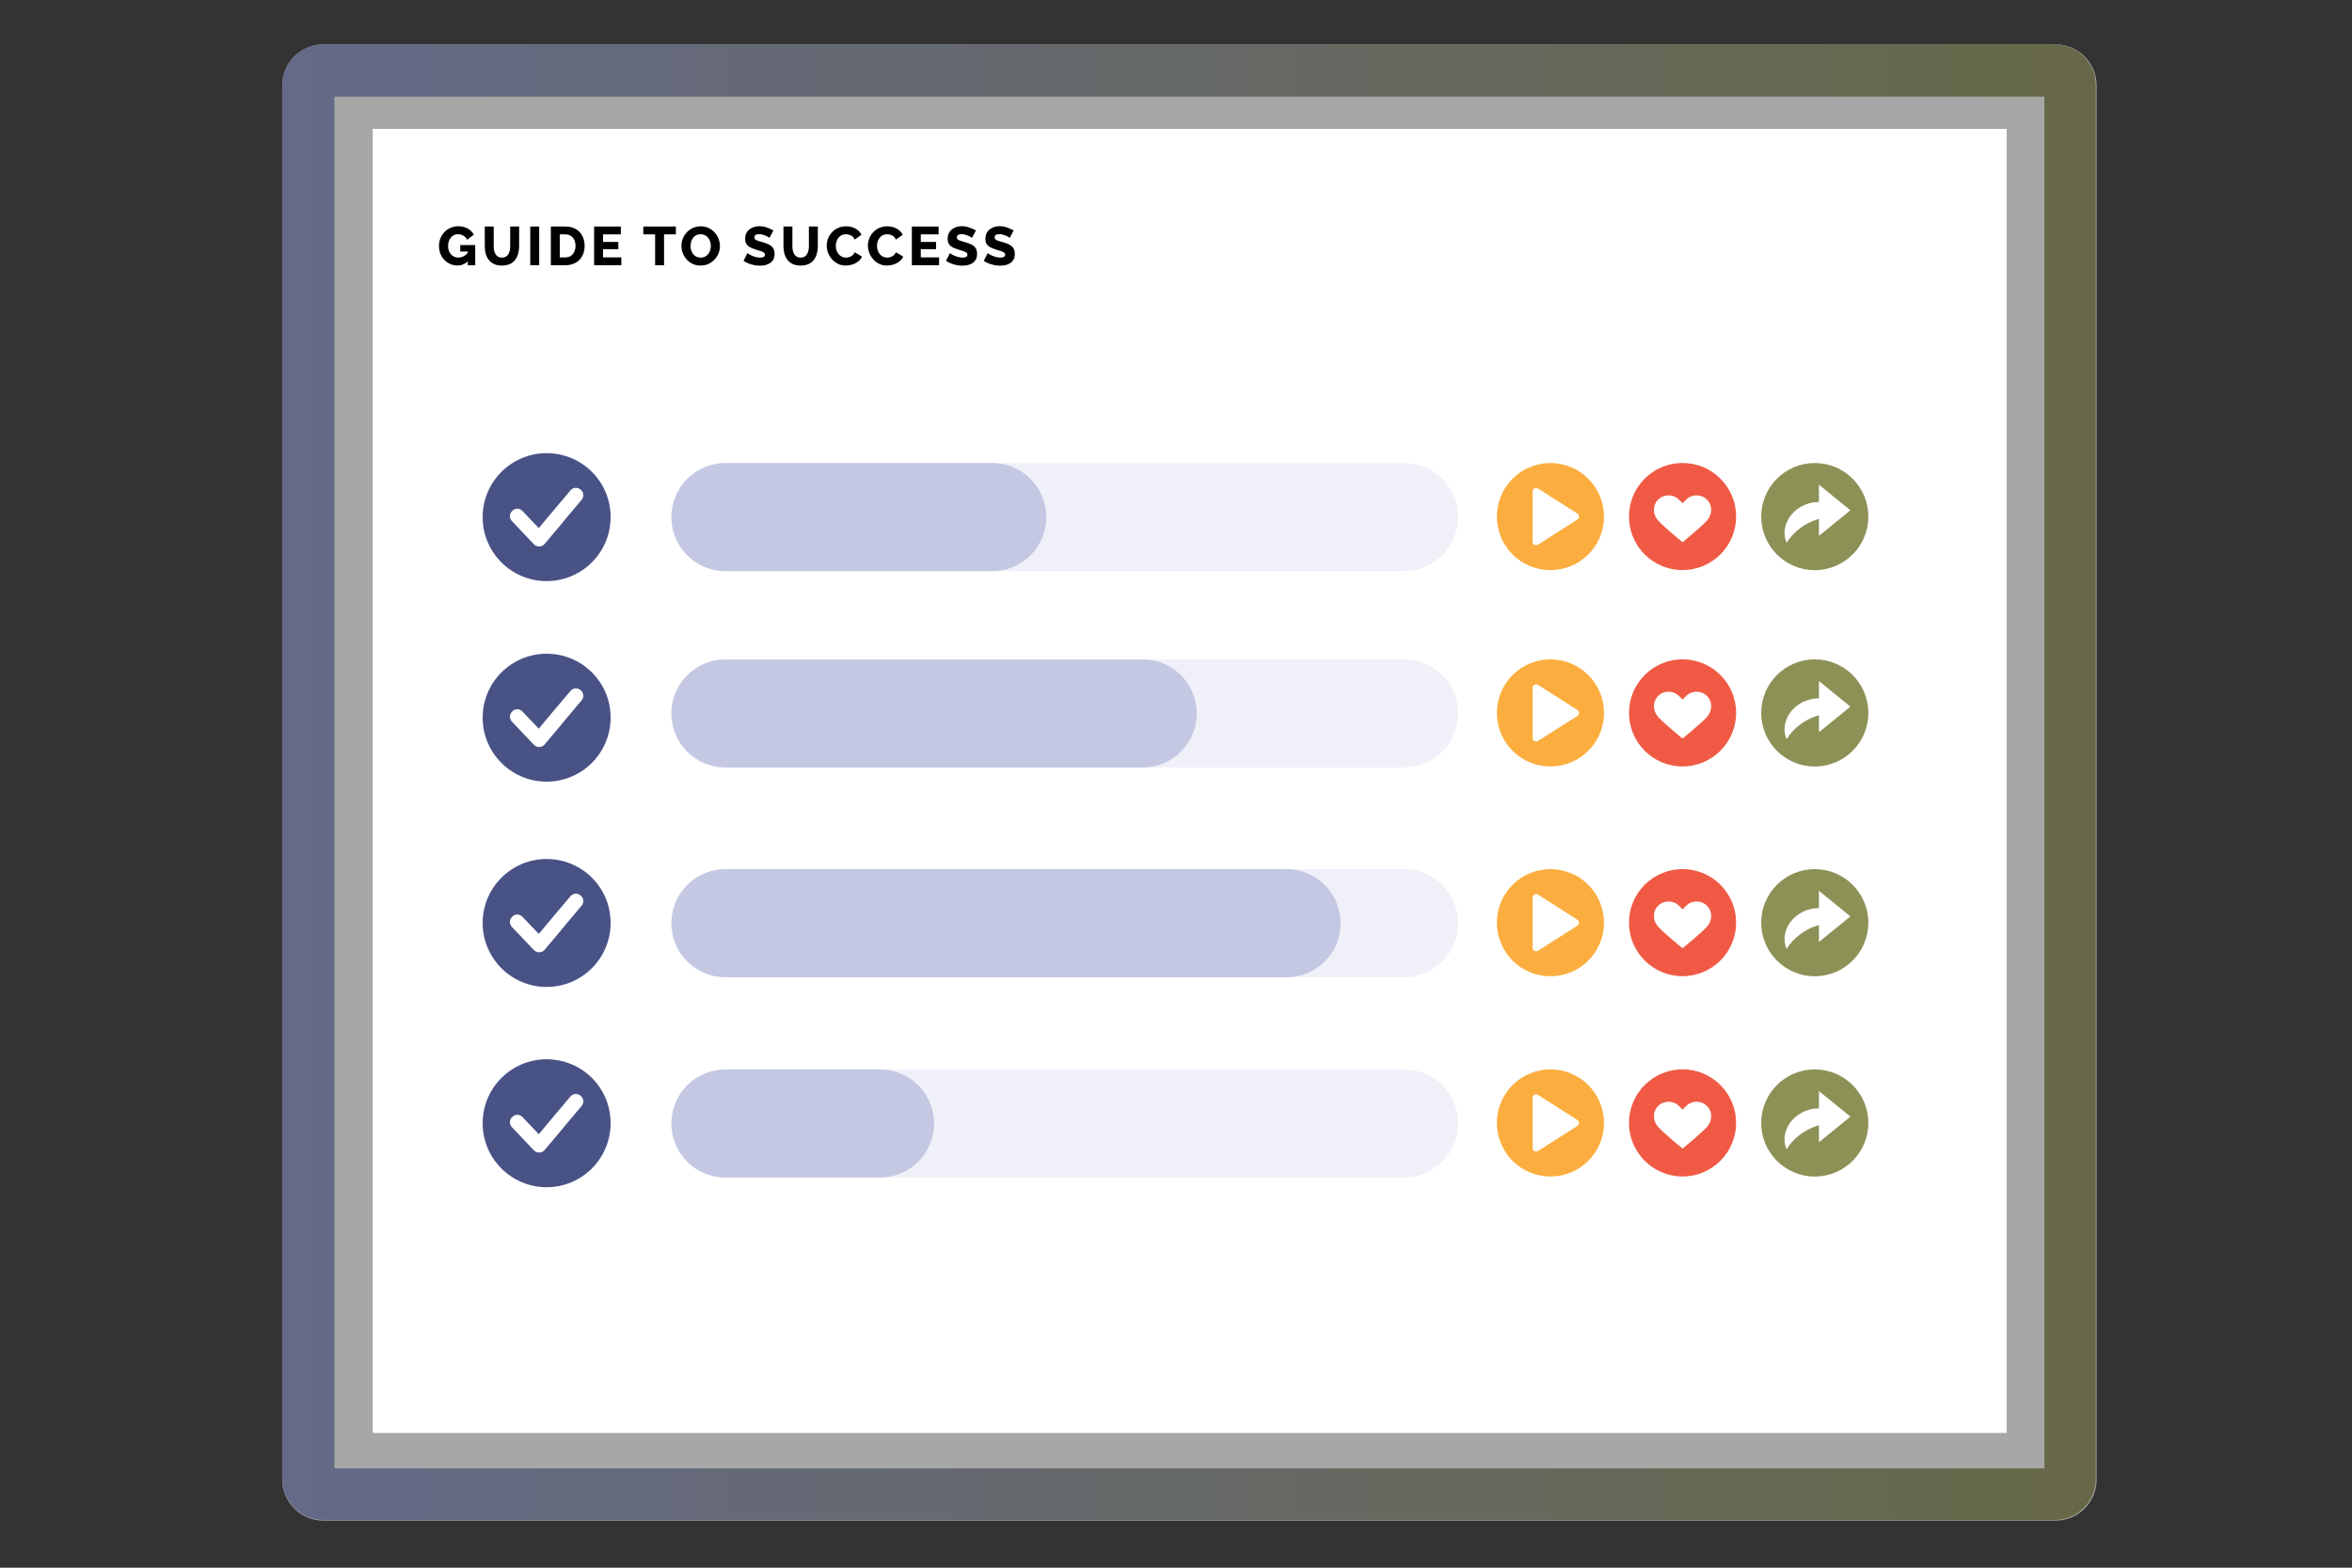 <svg xmlns="http://www.w3.org/2000/svg" xmlns:xlink="http://www.w3.org/1999/xlink" width="900" zoomAndPan="magnify" viewBox="0 0 675 450" height="600" preserveAspectRatio="xMidYMid meet" version="1.2"><rect x="0" y="0" width="675" height="450" fill="#333333" stroke="none"/><defs><clipPath id="4aa61162f8"><path d="M 106.961 37 L 575.875 37 L 575.875 411.312 L 106.961 411.312 Z M 106.961 37 "/></clipPath><filter x="0%" y="0%" width="100%" filterUnits="objectBoundingBox" id="fed0ae0194" height="100%"><feColorMatrix values="0 0 0 0 1 0 0 0 0 1 0 0 0 0 1 0 0 0 1 0" type="matrix" in="SourceGraphic"/></filter><clipPath id="a04b518cfc"><path d="M 61.98 12.734 L 583 12.734 L 583 436.5 L 61.98 436.5 Z M 61.98 12.734 "/></clipPath><clipPath id="ddc6bc9d9a"><path d="M 73.805 12.734 L 570.895 12.734 C 577.426 12.734 582.715 18.027 582.715 24.555 L 582.715 424.68 C 582.715 431.207 577.426 436.5 570.895 436.5 L 73.805 436.5 C 67.273 436.5 61.98 431.207 61.98 424.68 L 61.98 24.555 C 61.98 18.027 67.273 12.734 73.805 12.734 Z M 73.805 12.734 "/></clipPath><clipPath id="8fca5fc95e"><path d="M 61.984 12.734 L 582.48 12.734 L 582.48 436.484 L 61.984 436.484 Z M 61.984 12.734 "/></clipPath><clipPath id="4c1ea27436"><path d="M 73.801 12.734 L 570.664 12.734 C 577.191 12.734 582.48 18.023 582.48 24.551 L 582.48 424.488 C 582.48 431.016 577.191 436.305 570.664 436.305 L 73.801 436.305 C 67.273 436.305 61.984 431.016 61.984 424.488 L 61.984 24.551 C 61.984 18.023 67.273 12.734 73.801 12.734 Z M 73.801 12.734 "/></clipPath><linearGradient x1="0" gradientTransform="matrix(2.911,0,0,2.911,-0,-0)" y1="97.052" x2="238.519" gradientUnits="userSpaceOnUse" y2="97.052" id="da92802529"><stop style="stop-color:#8a93c7;stop-opacity:1;" offset="0"/><stop style="stop-color:#8a93c6;stop-opacity:1;" offset="0.008"/><stop style="stop-color:#8a93c6;stop-opacity:1;" offset="0.016"/><stop style="stop-color:#8a93c5;stop-opacity:1;" offset="0.023"/><stop style="stop-color:#8a93c4;stop-opacity:1;" offset="0.031"/><stop style="stop-color:#8a93c3;stop-opacity:1;" offset="0.039"/><stop style="stop-color:#8a93c2;stop-opacity:1;" offset="0.047"/><stop style="stop-color:#8a93c1;stop-opacity:1;" offset="0.055"/><stop style="stop-color:#8a93c0;stop-opacity:1;" offset="0.062"/><stop style="stop-color:#8a93bf;stop-opacity:1;" offset="0.07"/><stop style="stop-color:#8a93bf;stop-opacity:1;" offset="0.078"/><stop style="stop-color:#8a93be;stop-opacity:1;" offset="0.086"/><stop style="stop-color:#8a93bd;stop-opacity:1;" offset="0.094"/><stop style="stop-color:#8a93bc;stop-opacity:1;" offset="0.102"/><stop style="stop-color:#8a93bb;stop-opacity:1;" offset="0.109"/><stop style="stop-color:#8a93ba;stop-opacity:1;" offset="0.117"/><stop style="stop-color:#8a93b9;stop-opacity:1;" offset="0.125"/><stop style="stop-color:#8a93b8;stop-opacity:1;" offset="0.133"/><stop style="stop-color:#8a93b7;stop-opacity:1;" offset="0.141"/><stop style="stop-color:#8a93b7;stop-opacity:1;" offset="0.148"/><stop style="stop-color:#8a93b6;stop-opacity:1;" offset="0.156"/><stop style="stop-color:#8a93b5;stop-opacity:1;" offset="0.164"/><stop style="stop-color:#8a93b4;stop-opacity:1;" offset="0.172"/><stop style="stop-color:#8a93b3;stop-opacity:1;" offset="0.18"/><stop style="stop-color:#8b93b2;stop-opacity:1;" offset="0.188"/><stop style="stop-color:#8b93b1;stop-opacity:1;" offset="0.195"/><stop style="stop-color:#8b93b0;stop-opacity:1;" offset="0.203"/><stop style="stop-color:#8b93b0;stop-opacity:1;" offset="0.211"/><stop style="stop-color:#8b92af;stop-opacity:1;" offset="0.219"/><stop style="stop-color:#8b92ae;stop-opacity:1;" offset="0.227"/><stop style="stop-color:#8b92ad;stop-opacity:1;" offset="0.234"/><stop style="stop-color:#8b92ac;stop-opacity:1;" offset="0.242"/><stop style="stop-color:#8b92ab;stop-opacity:1;" offset="0.25"/><stop style="stop-color:#8b92aa;stop-opacity:1;" offset="0.258"/><stop style="stop-color:#8b92a9;stop-opacity:1;" offset="0.266"/><stop style="stop-color:#8b92a8;stop-opacity:1;" offset="0.273"/><stop style="stop-color:#8b92a8;stop-opacity:1;" offset="0.281"/><stop style="stop-color:#8b92a7;stop-opacity:1;" offset="0.289"/><stop style="stop-color:#8b92a6;stop-opacity:1;" offset="0.297"/><stop style="stop-color:#8b92a5;stop-opacity:1;" offset="0.305"/><stop style="stop-color:#8b92a4;stop-opacity:1;" offset="0.312"/><stop style="stop-color:#8b92a3;stop-opacity:1;" offset="0.32"/><stop style="stop-color:#8b92a2;stop-opacity:1;" offset="0.328"/><stop style="stop-color:#8b92a1;stop-opacity:1;" offset="0.336"/><stop style="stop-color:#8b92a1;stop-opacity:1;" offset="0.344"/><stop style="stop-color:#8b92a0;stop-opacity:1;" offset="0.352"/><stop style="stop-color:#8b929f;stop-opacity:1;" offset="0.359"/><stop style="stop-color:#8b929e;stop-opacity:1;" offset="0.367"/><stop style="stop-color:#8b929d;stop-opacity:1;" offset="0.375"/><stop style="stop-color:#8b929c;stop-opacity:1;" offset="0.383"/><stop style="stop-color:#8b929b;stop-opacity:1;" offset="0.391"/><stop style="stop-color:#8b929a;stop-opacity:1;" offset="0.398"/><stop style="stop-color:#8b9299;stop-opacity:1;" offset="0.406"/><stop style="stop-color:#8b9299;stop-opacity:1;" offset="0.414"/><stop style="stop-color:#8b9298;stop-opacity:1;" offset="0.422"/><stop style="stop-color:#8b9297;stop-opacity:1;" offset="0.43"/><stop style="stop-color:#8b9296;stop-opacity:1;" offset="0.438"/><stop style="stop-color:#8b9295;stop-opacity:1;" offset="0.445"/><stop style="stop-color:#8b9294;stop-opacity:1;" offset="0.453"/><stop style="stop-color:#8b9293;stop-opacity:1;" offset="0.461"/><stop style="stop-color:#8b9292;stop-opacity:1;" offset="0.469"/><stop style="stop-color:#8b9292;stop-opacity:1;" offset="0.477"/><stop style="stop-color:#8b9291;stop-opacity:1;" offset="0.484"/><stop style="stop-color:#8b9290;stop-opacity:1;" offset="0.492"/><stop style="stop-color:#8b928f;stop-opacity:1;" offset="0.5"/><stop style="stop-color:#8b928e;stop-opacity:1;" offset="0.508"/><stop style="stop-color:#8c928d;stop-opacity:1;" offset="0.516"/><stop style="stop-color:#8c928c;stop-opacity:1;" offset="0.523"/><stop style="stop-color:#8c928b;stop-opacity:1;" offset="0.531"/><stop style="stop-color:#8c928a;stop-opacity:1;" offset="0.539"/><stop style="stop-color:#8c928a;stop-opacity:1;" offset="0.547"/><stop style="stop-color:#8c9289;stop-opacity:1;" offset="0.555"/><stop style="stop-color:#8c9288;stop-opacity:1;" offset="0.562"/><stop style="stop-color:#8c9287;stop-opacity:1;" offset="0.57"/><stop style="stop-color:#8c9286;stop-opacity:1;" offset="0.578"/><stop style="stop-color:#8c9285;stop-opacity:1;" offset="0.586"/><stop style="stop-color:#8c9284;stop-opacity:1;" offset="0.594"/><stop style="stop-color:#8c9283;stop-opacity:1;" offset="0.602"/><stop style="stop-color:#8c9282;stop-opacity:1;" offset="0.609"/><stop style="stop-color:#8c9282;stop-opacity:1;" offset="0.617"/><stop style="stop-color:#8c9281;stop-opacity:1;" offset="0.625"/><stop style="stop-color:#8c9280;stop-opacity:1;" offset="0.633"/><stop style="stop-color:#8c927f;stop-opacity:1;" offset="0.641"/><stop style="stop-color:#8c927e;stop-opacity:1;" offset="0.648"/><stop style="stop-color:#8c927d;stop-opacity:1;" offset="0.656"/><stop style="stop-color:#8c927c;stop-opacity:1;" offset="0.664"/><stop style="stop-color:#8c927b;stop-opacity:1;" offset="0.672"/><stop style="stop-color:#8c927b;stop-opacity:1;" offset="0.68"/><stop style="stop-color:#8c927a;stop-opacity:1;" offset="0.688"/><stop style="stop-color:#8c9279;stop-opacity:1;" offset="0.695"/><stop style="stop-color:#8c9278;stop-opacity:1;" offset="0.703"/><stop style="stop-color:#8c9277;stop-opacity:1;" offset="0.711"/><stop style="stop-color:#8c9276;stop-opacity:1;" offset="0.719"/><stop style="stop-color:#8c9275;stop-opacity:1;" offset="0.727"/><stop style="stop-color:#8c9274;stop-opacity:1;" offset="0.734"/><stop style="stop-color:#8c9273;stop-opacity:1;" offset="0.742"/><stop style="stop-color:#8c9273;stop-opacity:1;" offset="0.75"/><stop style="stop-color:#8c9272;stop-opacity:1;" offset="0.758"/><stop style="stop-color:#8c9271;stop-opacity:1;" offset="0.766"/><stop style="stop-color:#8c9270;stop-opacity:1;" offset="0.773"/><stop style="stop-color:#8c916f;stop-opacity:1;" offset="0.781"/><stop style="stop-color:#8c916e;stop-opacity:1;" offset="0.789"/><stop style="stop-color:#8c916d;stop-opacity:1;" offset="0.797"/><stop style="stop-color:#8c916c;stop-opacity:1;" offset="0.805"/><stop style="stop-color:#8c916c;stop-opacity:1;" offset="0.812"/><stop style="stop-color:#8c916b;stop-opacity:1;" offset="0.82"/><stop style="stop-color:#8c916a;stop-opacity:1;" offset="0.828"/><stop style="stop-color:#8c9169;stop-opacity:1;" offset="0.836"/><stop style="stop-color:#8d9168;stop-opacity:1;" offset="0.844"/><stop style="stop-color:#8d9167;stop-opacity:1;" offset="0.852"/><stop style="stop-color:#8d9166;stop-opacity:1;" offset="0.859"/><stop style="stop-color:#8d9165;stop-opacity:1;" offset="0.867"/><stop style="stop-color:#8d9164;stop-opacity:1;" offset="0.875"/><stop style="stop-color:#8d9164;stop-opacity:1;" offset="0.883"/><stop style="stop-color:#8d9163;stop-opacity:1;" offset="0.891"/><stop style="stop-color:#8d9162;stop-opacity:1;" offset="0.898"/><stop style="stop-color:#8d9161;stop-opacity:1;" offset="0.906"/><stop style="stop-color:#8d9160;stop-opacity:1;" offset="0.914"/><stop style="stop-color:#8d915f;stop-opacity:1;" offset="0.922"/><stop style="stop-color:#8d915e;stop-opacity:1;" offset="0.93"/><stop style="stop-color:#8d915d;stop-opacity:1;" offset="0.938"/><stop style="stop-color:#8d915d;stop-opacity:1;" offset="0.945"/><stop style="stop-color:#8d915c;stop-opacity:1;" offset="0.953"/><stop style="stop-color:#8d915b;stop-opacity:1;" offset="0.961"/><stop style="stop-color:#8d915a;stop-opacity:1;" offset="0.969"/><stop style="stop-color:#8d9159;stop-opacity:1;" offset="0.977"/><stop style="stop-color:#8d9158;stop-opacity:1;" offset="0.984"/><stop style="stop-color:#8d9157;stop-opacity:1;" offset="0.992"/><stop style="stop-color:#8d9156;stop-opacity:1;" offset="1"/></linearGradient><clipPath id="548495392d"><rect x="0" width="645" y="0" height="450"/></clipPath><clipPath id="397ea038f1"><path d="M 0.676 0.91 L 226.57 0.91 L 226.57 31.949 L 0.676 31.949 Z M 0.676 0.91 "/></clipPath><clipPath id="a3ed4eabb3"><path d="M 16.195 0.91 L 210.945 0.91 C 215.062 0.91 219.012 2.543 221.922 5.453 C 224.832 8.367 226.465 12.312 226.465 16.43 C 226.465 20.547 224.832 24.492 221.922 27.402 C 219.012 30.316 215.062 31.949 210.945 31.949 L 16.195 31.949 C 12.078 31.949 8.133 30.316 5.223 27.402 C 2.312 24.492 0.676 20.547 0.676 16.43 C 0.676 12.312 2.312 8.367 5.223 5.453 C 8.133 2.543 12.078 0.91 16.195 0.91 Z M 16.195 0.91 "/></clipPath><clipPath id="626a65d751"><rect x="0" width="227" y="0" height="33"/></clipPath><clipPath id="c83e806e64"><path d="M 0.676 0.91 L 108.348 0.91 L 108.348 31.949 L 0.676 31.949 Z M 0.676 0.91 "/></clipPath><clipPath id="7a8c20516e"><path d="M 16.195 0.91 L 92.762 0.91 C 96.879 0.91 100.828 2.543 103.738 5.453 C 106.648 8.367 108.281 12.312 108.281 16.43 C 108.281 20.547 106.648 24.492 103.738 27.402 C 100.828 30.316 96.879 31.949 92.762 31.949 L 16.195 31.949 C 12.078 31.949 8.133 30.316 5.223 27.402 C 2.312 24.492 0.676 20.547 0.676 16.43 C 0.676 12.312 2.312 8.367 5.223 5.453 C 8.133 2.543 12.078 0.91 16.195 0.91 Z M 16.195 0.91 "/></clipPath><clipPath id="f906e695dd"><rect x="0" width="109" y="0" height="33"/></clipPath><clipPath id="a0c34364b6"><path d="M 0.676 0.27 L 226.57 0.27 L 226.57 31.312 L 0.676 31.312 Z M 0.676 0.27 "/></clipPath><clipPath id="d3b26ccfdf"><path d="M 16.195 0.27 L 210.945 0.27 C 215.062 0.27 219.012 1.906 221.922 4.816 C 224.832 7.727 226.465 11.676 226.465 15.789 C 226.465 19.906 224.832 23.855 221.922 26.766 C 219.012 29.676 215.062 31.312 210.945 31.312 L 16.195 31.312 C 12.078 31.312 8.133 29.676 5.223 26.766 C 2.312 23.855 0.676 19.906 0.676 15.789 C 0.676 11.676 2.312 7.727 5.223 4.816 C 8.133 1.906 12.078 0.27 16.195 0.27 Z M 16.195 0.27 "/></clipPath><clipPath id="1912a59188"><rect x="0" width="227" y="0" height="32"/></clipPath><clipPath id="1c319c4df7"><path d="M 0.676 0.27 L 151.516 0.27 L 151.516 31.312 L 0.676 31.312 Z M 0.676 0.27 "/></clipPath><clipPath id="feaf457c6a"><path d="M 16.195 0.27 L 135.941 0.27 C 140.059 0.27 144.004 1.906 146.914 4.816 C 149.824 7.727 151.461 11.676 151.461 15.789 C 151.461 19.906 149.824 23.855 146.914 26.766 C 144.004 29.676 140.059 31.312 135.941 31.312 L 16.195 31.312 C 12.078 31.312 8.133 29.676 5.223 26.766 C 2.312 23.855 0.676 19.906 0.676 15.789 C 0.676 11.676 2.312 7.727 5.223 4.816 C 8.133 1.906 12.078 0.27 16.195 0.27 Z M 16.195 0.27 "/></clipPath><clipPath id="1ab1ae68f3"><rect x="0" width="152" y="0" height="32"/></clipPath><clipPath id="65dff976dc"><path d="M 0.676 0.48 L 226.57 0.48 L 226.57 31.52 L 0.676 31.52 Z M 0.676 0.48 "/></clipPath><clipPath id="bed7f8d7f3"><path d="M 16.195 0.48 L 210.945 0.48 C 215.062 0.48 219.012 2.117 221.922 5.027 C 224.832 7.938 226.465 11.883 226.465 16 C 226.465 20.117 224.832 24.066 221.922 26.977 C 219.012 29.887 215.062 31.52 210.945 31.52 L 16.195 31.52 C 12.078 31.52 8.133 29.887 5.223 26.977 C 2.312 24.066 0.676 20.117 0.676 16 C 0.676 11.883 2.312 7.938 5.223 5.027 C 8.133 2.117 12.078 0.48 16.195 0.48 Z M 16.195 0.48 "/></clipPath><clipPath id="09603daed0"><rect x="0" width="227" y="0" height="32"/></clipPath><clipPath id="3571ae3232"><path d="M 0.676 0.48 L 192.859 0.48 L 192.859 31.52 L 0.676 31.52 Z M 0.676 0.48 "/></clipPath><clipPath id="9b53854880"><path d="M 16.195 0.48 L 177.227 0.48 C 181.344 0.48 185.289 2.117 188.203 5.027 C 191.113 7.938 192.746 11.883 192.746 16 C 192.746 20.117 191.113 24.066 188.203 26.977 C 185.289 29.887 181.344 31.52 177.227 31.52 L 16.195 31.52 C 12.078 31.52 8.133 29.887 5.223 26.977 C 2.312 24.066 0.676 20.117 0.676 16 C 0.676 11.883 2.312 7.938 5.223 5.027 C 8.133 2.117 12.078 0.48 16.195 0.48 Z M 16.195 0.48 "/></clipPath><clipPath id="27fc8a18b0"><rect x="0" width="193" y="0" height="32"/></clipPath><clipPath id="50aec71126"><path d="M 0.676 0.969 L 226.57 0.969 L 226.57 32.008 L 0.676 32.008 Z M 0.676 0.969 "/></clipPath><clipPath id="ca2e5b34fd"><path d="M 16.195 0.969 L 210.945 0.969 C 215.062 0.969 219.012 2.602 221.922 5.512 C 224.832 8.422 226.465 12.371 226.465 16.488 C 226.465 20.602 224.832 24.551 221.922 27.461 C 219.012 30.371 215.062 32.008 210.945 32.008 L 16.195 32.008 C 12.078 32.008 8.133 30.371 5.223 27.461 C 2.312 24.551 0.676 20.602 0.676 16.488 C 0.676 12.371 2.312 8.422 5.223 5.512 C 8.133 2.602 12.078 0.969 16.195 0.969 Z M 16.195 0.969 "/></clipPath><clipPath id="964a11a81b"><rect x="0" width="227" y="0" height="33"/></clipPath><clipPath id="af888a8ae2"><path d="M 0.676 0.969 L 76.094 0.969 L 76.094 32.008 L 0.676 32.008 Z M 0.676 0.969 "/></clipPath><clipPath id="fdf94c495f"><path d="M 16.195 0.969 L 60.547 0.969 C 64.664 0.969 68.613 2.602 71.523 5.512 C 74.434 8.422 76.07 12.371 76.07 16.488 C 76.07 20.602 74.434 24.551 71.523 27.461 C 68.613 30.371 64.664 32.008 60.547 32.008 L 16.195 32.008 C 12.078 32.008 8.133 30.371 5.223 27.461 C 2.312 24.551 0.676 20.602 0.676 16.488 C 0.676 12.371 2.312 8.422 5.223 5.512 C 8.133 2.602 12.078 0.969 16.195 0.969 Z M 16.195 0.969 "/></clipPath><clipPath id="dad7b2db4a"><rect x="0" width="77" y="0" height="33"/></clipPath><clipPath id="0bf7e17119"><path d="M 138.516 130.07 L 175.266 130.07 L 175.266 166.82 L 138.516 166.82 Z M 138.516 130.07 "/></clipPath><clipPath id="357b38b10b"><path d="M 138.516 187.633 L 175.266 187.633 L 175.266 224.383 L 138.516 224.383 Z M 138.516 187.633 "/></clipPath><clipPath id="709ca6bcea"><path d="M 138.516 246.562 L 175.266 246.562 L 175.266 283.312 L 138.516 283.312 Z M 138.516 246.562 "/></clipPath><clipPath id="9a81b2dca8"><path d="M 138.516 304.047 L 175.266 304.047 L 175.266 340.797 L 138.516 340.797 Z M 138.516 304.047 "/></clipPath><clipPath id="34297e7901"><path d="M 429.586 132.91 L 460.336 132.91 L 460.336 163.66 L 429.586 163.66 Z M 429.586 132.91 "/></clipPath><clipPath id="012e8754dd"><path d="M 505.445 132.91 L 536.195 132.91 L 536.195 163.66 L 505.445 163.66 Z M 505.445 132.91 "/></clipPath><clipPath id="1465dd9624"><path d="M 467.516 132.91 L 498.266 132.91 L 498.266 163.66 L 467.516 163.66 Z M 467.516 132.91 "/></clipPath><clipPath id="0a82038e50"><path d="M 429.586 189.27 L 460.336 189.27 L 460.336 220.02 L 429.586 220.02 Z M 429.586 189.27 "/></clipPath><clipPath id="d067019ce2"><path d="M 505.445 189.27 L 536.195 189.27 L 536.195 220.02 L 505.445 220.02 Z M 505.445 189.27 "/></clipPath><clipPath id="c05a5e0c16"><path d="M 467.516 189.27 L 498.266 189.27 L 498.266 220.02 L 467.516 220.02 Z M 467.516 189.27 "/></clipPath><clipPath id="05b91d229c"><path d="M 429.586 249.48 L 460.336 249.48 L 460.336 280.23 L 429.586 280.23 Z M 429.586 249.48 "/></clipPath><clipPath id="3fcc32d13b"><path d="M 505.445 249.48 L 536.195 249.48 L 536.195 280.23 L 505.445 280.23 Z M 505.445 249.48 "/></clipPath><clipPath id="2f750a6e0e"><path d="M 467.516 249.48 L 498.266 249.48 L 498.266 280.23 L 467.516 280.23 Z M 467.516 249.48 "/></clipPath><clipPath id="4ed8c3cde5"><path d="M 429.586 306.969 L 460.336 306.969 L 460.336 337.719 L 429.586 337.719 Z M 429.586 306.969 "/></clipPath><clipPath id="5d0b6a5ada"><path d="M 505.445 306.969 L 536.195 306.969 L 536.195 337.719 L 505.445 337.719 Z M 505.445 306.969 "/></clipPath><clipPath id="6e5faf78ec"><path d="M 467.516 306.969 L 498.266 306.969 L 498.266 337.719 L 467.516 337.719 Z M 467.516 306.969 "/></clipPath></defs><g id="be078f7f88"><g clip-rule="nonzero" clip-path="url(#4aa61162f8)"><path style=" stroke:none;fill-rule:nonzero;fill:#ffffff;fill-opacity:1;" d="M 106.961 37 L 576.312 37 L 576.312 411.312 L 106.961 411.312 Z M 106.961 37 "/></g><g mask="url(#6bd4f3931d)" transform="matrix(1,0,0,1,19,0)"><g clip-path="url(#548495392d)"><g clip-rule="nonzero" clip-path="url(#a04b518cfc)"><g clip-rule="nonzero" clip-path="url(#ddc6bc9d9a)"><path style=" stroke:none;fill-rule:nonzero;fill:#ffffff;fill-opacity:1;" d="M 61.98 12.734 L 583.414 12.734 L 583.414 436.5 L 61.98 436.5 Z M 61.98 12.734 "/></g></g><g clip-rule="nonzero" clip-path="url(#8fca5fc95e)"><g clip-rule="nonzero" clip-path="url(#4c1ea27436)"><path style="fill:none;stroke-width:40;stroke-linecap:butt;stroke-linejoin:miter;stroke:url(#da92802529);stroke-miterlimit:4;" d="M 15.762 -0 L 678.545 -0 C 687.252 -0 694.307 7.055 694.307 15.762 L 694.307 549.252 C 694.307 557.959 687.252 565.015 678.545 565.015 L 15.762 565.015 C 7.055 565.015 -0 557.959 -0 549.252 L -0 15.762 C -0 7.055 7.055 -0 15.762 -0 Z M 15.762 -0 " transform="matrix(0.75,0,0,0.75,61.985,12.735)"/></g></g></g><mask id="6bd4f3931d"><g filter="url(#fed0ae0194)"><rect x="0" width="675" y="0" height="450" style="fill:#000000;fill-opacity:0.57;stroke:none;"/></g></mask></g><g mask="url(#2e8225c709)" transform="matrix(1,0,0,1,192,132)"><g clip-path="url(#626a65d751)"><g clip-rule="nonzero" clip-path="url(#397ea038f1)"><g clip-rule="nonzero" clip-path="url(#a3ed4eabb3)"><path style=" stroke:none;fill-rule:nonzero;fill:#8a93c7;fill-opacity:1;" d="M 0.676 0.91 L 226.449 0.91 L 226.449 31.949 L 0.676 31.949 Z M 0.676 0.91 "/></g></g></g><mask id="2e8225c709"><g filter="url(#fed0ae0194)"><rect x="0" width="675" y="0" height="450" style="fill:#000000;fill-opacity:0.13;stroke:none;"/></g></mask></g><g mask="url(#06a71de1f4)" transform="matrix(1,0,0,1,192,132)"><g clip-path="url(#f906e695dd)"><g clip-rule="nonzero" clip-path="url(#c83e806e64)"><g clip-rule="nonzero" clip-path="url(#7a8c20516e)"><path style=" stroke:none;fill-rule:nonzero;fill:#8a93c7;fill-opacity:1;" d="M 0.676 0.91 L 108.227 0.91 L 108.227 31.949 L 0.676 31.949 Z M 0.676 0.91 "/></g></g></g><mask id="06a71de1f4"><g filter="url(#fed0ae0194)"><rect x="0" width="675" y="0" height="450" style="fill:#000000;fill-opacity:0.44;stroke:none;"/></g></mask></g><g mask="url(#b4f932d3c2)" transform="matrix(1,0,0,1,192,189)"><g clip-path="url(#1912a59188)"><g clip-rule="nonzero" clip-path="url(#a0c34364b6)"><g clip-rule="nonzero" clip-path="url(#d3b26ccfdf)"><path style=" stroke:none;fill-rule:nonzero;fill:#8a93c7;fill-opacity:1;" d="M 0.676 0.27 L 226.449 0.27 L 226.449 31.312 L 0.676 31.312 Z M 0.676 0.27 "/></g></g></g><mask id="b4f932d3c2"><g filter="url(#fed0ae0194)"><rect x="0" width="675" y="0" height="450" style="fill:#000000;fill-opacity:0.13;stroke:none;"/></g></mask></g><g mask="url(#243d9ee866)" transform="matrix(1,0,0,1,192,189)"><g clip-path="url(#1ab1ae68f3)"><g clip-rule="nonzero" clip-path="url(#1c319c4df7)"><g clip-rule="nonzero" clip-path="url(#feaf457c6a)"><path style=" stroke:none;fill-rule:nonzero;fill:#8a93c7;fill-opacity:1;" d="M 0.676 0.27 L 151.516 0.27 L 151.516 31.312 L 0.676 31.312 Z M 0.676 0.27 "/></g></g></g><mask id="243d9ee866"><g filter="url(#fed0ae0194)"><rect x="0" width="675" y="0" height="450" style="fill:#000000;fill-opacity:0.44;stroke:none;"/></g></mask></g><g mask="url(#63c627acf0)" transform="matrix(1,0,0,1,192,249)"><g clip-path="url(#09603daed0)"><g clip-rule="nonzero" clip-path="url(#65dff976dc)"><g clip-rule="nonzero" clip-path="url(#bed7f8d7f3)"><path style=" stroke:none;fill-rule:nonzero;fill:#8a93c7;fill-opacity:1;" d="M 0.676 0.48 L 226.449 0.48 L 226.449 31.52 L 0.676 31.52 Z M 0.676 0.48 "/></g></g></g><mask id="63c627acf0"><g filter="url(#fed0ae0194)"><rect x="0" width="675" y="0" height="450" style="fill:#000000;fill-opacity:0.13;stroke:none;"/></g></mask></g><g mask="url(#901956b927)" transform="matrix(1,0,0,1,192,249)"><g clip-path="url(#27fc8a18b0)"><g clip-rule="nonzero" clip-path="url(#3571ae3232)"><g clip-rule="nonzero" clip-path="url(#9b53854880)"><path style=" stroke:none;fill-rule:nonzero;fill:#8a93c7;fill-opacity:1;" d="M 0.676 0.48 L 192.738 0.48 L 192.738 31.52 L 0.676 31.52 Z M 0.676 0.48 "/></g></g></g><mask id="901956b927"><g filter="url(#fed0ae0194)"><rect x="0" width="675" y="0" height="450" style="fill:#000000;fill-opacity:0.44;stroke:none;"/></g></mask></g><g mask="url(#ba2c4af21e)" transform="matrix(1,0,0,1,192,306)"><g clip-path="url(#964a11a81b)"><g clip-rule="nonzero" clip-path="url(#50aec71126)"><g clip-rule="nonzero" clip-path="url(#ca2e5b34fd)"><path style=" stroke:none;fill-rule:nonzero;fill:#8a93c7;fill-opacity:1;" d="M 0.676 0.969 L 226.449 0.969 L 226.449 32.008 L 0.676 32.008 Z M 0.676 0.969 "/></g></g></g><mask id="ba2c4af21e"><g filter="url(#fed0ae0194)"><rect x="0" width="675" y="0" height="450" style="fill:#000000;fill-opacity:0.13;stroke:none;"/></g></mask></g><g mask="url(#5dbccbb584)" transform="matrix(1,0,0,1,192,306)"><g clip-path="url(#dad7b2db4a)"><g clip-rule="nonzero" clip-path="url(#af888a8ae2)"><g clip-rule="nonzero" clip-path="url(#fdf94c495f)"><path style=" stroke:none;fill-rule:nonzero;fill:#8a93c7;fill-opacity:1;" d="M 0.676 0.969 L 76.094 0.969 L 76.094 32.008 L 0.676 32.008 Z M 0.676 0.969 "/></g></g></g><mask id="5dbccbb584"><g filter="url(#fed0ae0194)"><rect x="0" width="675" y="0" height="450" style="fill:#000000;fill-opacity:0.44;stroke:none;"/></g></mask></g><g clip-rule="nonzero" clip-path="url(#0bf7e17119)"><path style=" stroke:none;fill-rule:nonzero;fill:#495285;fill-opacity:1;" d="M 156.879 130.082 C 146.738 130.082 138.516 138.305 138.516 148.445 C 138.516 158.582 146.738 166.805 156.879 166.805 C 167.016 166.805 175.238 158.582 175.238 148.445 C 175.266 138.305 167.066 130.082 156.879 130.082 Z M 156.879 130.082 "/></g><path style=" stroke:none;fill-rule:nonzero;fill:#ffffff;fill-opacity:1;" d="M 166.688 140.598 L 166.562 140.5 C 166.133 140.145 165.605 139.992 165.102 140.043 C 164.57 140.094 164.09 140.32 163.738 140.75 L 159.25 146.047 L 156.574 149.25 L 154.633 151.598 L 153.297 150.184 L 152.539 149.402 L 149.914 146.652 C 149.539 146.25 149.031 146.047 148.504 146.023 C 148 145.996 147.469 146.199 147.09 146.578 L 146.965 146.703 C 146.156 147.461 146.133 148.746 146.891 149.555 L 149.488 152.277 L 150.242 153.086 L 153.246 156.238 C 153.598 156.59 154.051 156.816 154.508 156.844 C 154.531 156.844 154.531 156.844 154.559 156.844 C 154.582 156.844 154.605 156.844 154.656 156.844 C 154.656 156.844 154.656 156.844 154.684 156.844 C 154.758 156.844 154.836 156.844 154.934 156.844 C 155.465 156.793 155.945 156.566 156.297 156.137 L 160.762 150.84 L 162.477 148.746 L 166.941 143.449 C 167.648 142.594 167.547 141.332 166.688 140.598 Z M 166.688 140.598 "/><g clip-rule="nonzero" clip-path="url(#357b38b10b)"><path style=" stroke:none;fill-rule:nonzero;fill:#495285;fill-opacity:1;" d="M 156.879 187.648 C 146.738 187.648 138.516 195.871 138.516 206.008 C 138.516 216.148 146.738 224.371 156.879 224.371 C 167.016 224.371 175.238 216.148 175.238 206.008 C 175.266 195.871 167.066 187.648 156.879 187.648 Z M 156.879 187.648 "/></g><path style=" stroke:none;fill-rule:nonzero;fill:#ffffff;fill-opacity:1;" d="M 166.688 198.164 L 166.562 198.062 C 166.133 197.711 165.605 197.559 165.102 197.609 C 164.57 197.66 164.09 197.887 163.738 198.316 L 159.25 203.613 L 156.574 206.816 L 154.633 209.16 L 153.297 207.75 L 152.539 206.969 L 149.914 204.219 C 149.539 203.816 149.031 203.613 148.504 203.586 C 148 203.562 147.469 203.766 147.09 204.141 L 146.965 204.27 C 146.156 205.023 146.133 206.312 146.891 207.117 L 149.488 209.844 L 150.242 210.648 L 153.246 213.805 C 153.598 214.156 154.051 214.383 154.508 214.41 C 154.531 214.41 154.531 214.41 154.559 214.41 C 154.582 214.41 154.605 214.41 154.656 214.41 C 154.656 214.41 154.656 214.41 154.684 214.41 C 154.758 214.41 154.836 214.41 154.934 214.41 C 155.465 214.359 155.945 214.133 156.297 213.703 L 160.762 208.406 L 162.477 206.312 L 166.941 201.016 C 167.648 200.156 167.547 198.895 166.688 198.164 Z M 166.688 198.164 "/><g clip-rule="nonzero" clip-path="url(#709ca6bcea)"><path style=" stroke:none;fill-rule:nonzero;fill:#495285;fill-opacity:1;" d="M 156.879 246.574 C 146.738 246.574 138.516 254.797 138.516 264.938 C 138.516 275.074 146.738 283.297 156.879 283.297 C 167.016 283.297 175.238 275.074 175.238 264.938 C 175.266 254.797 167.066 246.574 156.879 246.574 Z M 156.879 246.574 "/></g><path style=" stroke:none;fill-rule:nonzero;fill:#ffffff;fill-opacity:1;" d="M 166.688 257.094 L 166.562 256.992 C 166.133 256.637 165.605 256.488 165.102 256.535 C 164.57 256.586 164.09 256.812 163.738 257.242 L 159.25 262.539 L 156.574 265.742 L 154.633 268.09 L 153.297 266.676 L 152.539 265.895 L 149.914 263.145 C 149.539 262.742 149.031 262.539 148.504 262.516 C 148 262.488 147.469 262.691 147.09 263.07 L 146.965 263.195 C 146.156 263.953 146.133 265.238 146.891 266.047 L 149.488 268.77 L 150.242 269.578 L 153.246 272.73 C 153.598 273.082 154.051 273.309 154.508 273.336 C 154.531 273.336 154.531 273.336 154.559 273.336 C 154.582 273.336 154.605 273.336 154.656 273.336 C 154.656 273.336 154.656 273.336 154.684 273.336 C 154.758 273.336 154.836 273.336 154.934 273.336 C 155.465 273.285 155.945 273.059 156.297 272.629 L 160.762 267.332 L 162.477 265.238 L 166.941 259.941 C 167.648 259.086 167.547 257.824 166.688 257.094 Z M 166.688 257.094 "/><g clip-rule="nonzero" clip-path="url(#9a81b2dca8)"><path style=" stroke:none;fill-rule:nonzero;fill:#495285;fill-opacity:1;" d="M 156.879 304.059 C 146.738 304.059 138.516 312.281 138.516 322.422 C 138.516 332.562 146.738 340.785 156.879 340.785 C 167.016 340.785 175.238 332.562 175.238 322.422 C 175.266 312.281 167.066 304.059 156.879 304.059 Z M 156.879 304.059 "/></g><path style=" stroke:none;fill-rule:nonzero;fill:#ffffff;fill-opacity:1;" d="M 166.688 314.578 L 166.562 314.477 C 166.133 314.125 165.605 313.973 165.102 314.023 C 164.57 314.074 164.09 314.301 163.738 314.73 L 159.25 320.027 L 156.574 323.23 L 154.633 325.574 L 153.297 324.164 L 152.539 323.383 L 149.914 320.633 C 149.539 320.227 149.031 320.027 148.504 320 C 148 319.977 147.469 320.18 147.09 320.555 L 146.965 320.684 C 146.156 321.438 146.133 322.727 146.891 323.531 L 149.488 326.258 L 150.242 327.062 L 153.246 330.215 C 153.598 330.57 154.051 330.797 154.508 330.82 C 154.531 330.82 154.531 330.82 154.559 330.82 C 154.582 330.82 154.605 330.82 154.656 330.82 C 154.656 330.82 154.656 330.82 154.684 330.82 C 154.758 330.82 154.836 330.82 154.934 330.82 C 155.465 330.773 155.945 330.543 156.297 330.117 L 160.762 324.82 L 162.477 322.727 L 166.941 317.43 C 167.648 316.57 167.547 315.309 166.688 314.578 Z M 166.688 314.578 "/><g clip-rule="nonzero" clip-path="url(#34297e7901)"><path style=" stroke:none;fill-rule:nonzero;fill:#fbae3f;fill-opacity:1;" d="M 444.961 132.91 C 443.949 132.91 442.949 133.008 441.961 133.203 C 440.969 133.402 440.008 133.691 439.074 134.078 C 438.145 134.465 437.258 134.938 436.418 135.5 C 435.578 136.062 434.801 136.699 434.086 137.414 C 433.375 138.125 432.738 138.902 432.176 139.742 C 431.613 140.582 431.141 141.469 430.754 142.398 C 430.367 143.332 430.078 144.293 429.879 145.285 C 429.684 146.273 429.586 147.273 429.586 148.285 C 429.586 149.293 429.684 150.293 429.879 151.285 C 430.078 152.273 430.367 153.234 430.754 154.168 C 431.141 155.102 431.613 155.988 432.176 156.824 C 432.738 157.664 433.375 158.441 434.086 159.156 C 434.801 159.871 435.578 160.508 436.418 161.066 C 437.258 161.629 438.145 162.102 439.074 162.488 C 440.008 162.875 440.969 163.168 441.961 163.363 C 442.949 163.559 443.949 163.66 444.961 163.66 C 445.969 163.66 446.969 163.559 447.961 163.363 C 448.949 163.168 449.91 162.875 450.844 162.488 C 451.777 162.102 452.66 161.629 453.5 161.066 C 454.34 160.508 455.117 159.871 455.832 159.156 C 456.547 158.441 457.184 157.664 457.742 156.824 C 458.305 155.988 458.777 155.102 459.164 154.168 C 459.551 153.234 459.844 152.273 460.039 151.285 C 460.234 150.293 460.336 149.293 460.336 148.285 C 460.332 147.273 460.234 146.273 460.035 145.285 C 459.84 144.297 459.547 143.336 459.16 142.402 C 458.773 141.473 458.301 140.586 457.738 139.746 C 457.176 138.906 456.539 138.133 455.828 137.418 C 455.113 136.703 454.336 136.066 453.496 135.504 C 452.66 134.945 451.773 134.473 450.84 134.086 C 449.91 133.699 448.949 133.406 447.957 133.207 C 446.969 133.008 445.969 132.91 444.961 132.91 Z M 452.684 149.148 L 441.41 156.324 C 441.07 156.543 440.723 156.551 440.367 156.359 C 440.012 156.164 439.836 155.863 439.836 155.461 L 439.836 141.109 C 439.836 140.703 440.012 140.406 440.367 140.211 C 440.723 140.016 441.07 140.027 441.41 140.242 L 452.684 147.418 C 452.832 147.512 452.949 147.637 453.035 147.789 C 453.117 147.945 453.16 148.109 453.16 148.285 C 453.16 148.461 453.117 148.625 453.035 148.777 C 452.949 148.93 452.832 149.055 452.684 149.148 Z M 452.684 149.148 "/></g><g clip-rule="nonzero" clip-path="url(#012e8754dd)"><path style=" stroke:none;fill-rule:nonzero;fill:#8d9156;fill-opacity:1;" d="M 520.82 132.91 C 512.328 132.91 505.445 139.793 505.445 148.285 C 505.445 156.777 512.328 163.66 520.82 163.66 C 529.312 163.66 536.195 156.777 536.195 148.285 C 536.195 139.793 529.312 132.91 520.82 132.91 Z M 522.016 153.824 L 522.016 148.941 L 521.711 149.027 C 518.055 150.156 514.781 152.539 512.738 155.812 C 510.984 151.828 513.254 146.977 517.809 144.969 C 518.879 144.5 519.977 144.23 521.055 144.141 L 522.016 144.113 L 522.016 139.129 L 531.051 146.477 Z M 522.016 153.824 "/></g><g clip-rule="nonzero" clip-path="url(#1465dd9624)"><path style=" stroke:none;fill-rule:nonzero;fill:#f05a44;fill-opacity:1;" d="M 482.875 132.898 C 474.387 132.898 467.504 139.781 467.504 148.27 C 467.504 156.758 474.387 163.641 482.875 163.641 C 491.363 163.641 498.246 156.758 498.246 148.27 C 498.246 139.781 491.363 132.898 482.875 132.898 Z M 489.891 149.422 C 488.172 151.328 482.895 155.621 482.895 155.621 L 482.859 155.621 C 482.859 155.621 477.578 151.328 475.863 149.422 C 474.297 147.68 474.207 145.078 475.863 143.426 C 477.516 141.77 480.199 141.77 481.855 143.426 L 482.859 144.426 L 482.875 144.41 L 482.895 144.426 L 483.895 143.426 C 485.551 141.77 488.234 141.77 489.891 143.426 C 491.547 145.082 491.457 147.68 489.891 149.422 Z M 489.891 149.422 "/></g><g style="fill:#000000;fill-opacity:1;"><g transform="translate(125.556, 76.133)"><path style="stroke:none" d="M 5.766 0.078 C 5.035 0.078 4.348 -0.055 3.703 -0.328 C 3.055 -0.609 2.488 -1 2 -1.5 C 1.508 -2.008 1.125 -2.609 0.844 -3.297 C 0.57 -3.992 0.438 -4.77 0.438 -5.625 C 0.438 -6.395 0.578 -7.113 0.859 -7.781 C 1.141 -8.457 1.531 -9.051 2.031 -9.562 C 2.531 -10.07 3.113 -10.469 3.781 -10.75 C 4.457 -11.039 5.188 -11.188 5.969 -11.188 C 6.988 -11.188 7.891 -10.969 8.672 -10.531 C 9.461 -10.094 10.047 -9.504 10.422 -8.766 L 8.516 -7.312 C 8.266 -7.812 7.898 -8.203 7.422 -8.484 C 6.941 -8.766 6.426 -8.906 5.875 -8.906 C 5.457 -8.906 5.07 -8.816 4.719 -8.641 C 4.375 -8.473 4.07 -8.234 3.812 -7.922 C 3.562 -7.609 3.367 -7.25 3.234 -6.844 C 3.098 -6.438 3.031 -6 3.031 -5.531 C 3.031 -5.051 3.102 -4.609 3.25 -4.203 C 3.395 -3.797 3.598 -3.441 3.859 -3.141 C 4.117 -2.848 4.426 -2.617 4.781 -2.453 C 5.145 -2.285 5.547 -2.203 5.984 -2.203 C 6.516 -2.203 7.023 -2.332 7.516 -2.594 C 8.004 -2.863 8.453 -3.258 8.859 -3.781 L 8.859 -1.25 C 7.961 -0.363 6.93 0.078 5.766 0.078 Z M 8.703 -3.938 L 6.531 -3.938 L 6.531 -5.797 L 10.828 -5.797 L 10.828 0 L 8.703 0 Z M 8.703 -3.938 "/></g></g><g style="fill:#000000;fill-opacity:1;"><g transform="translate(138.219, 76.133)"><path style="stroke:none" d="M 5.828 0.094 C 4.941 0.094 4.188 -0.051 3.562 -0.344 C 2.938 -0.645 2.426 -1.051 2.031 -1.562 C 1.645 -2.082 1.359 -2.672 1.172 -3.328 C 0.992 -3.992 0.906 -4.691 0.906 -5.422 L 0.906 -11.109 L 3.469 -11.109 L 3.469 -5.422 C 3.469 -5.004 3.508 -4.598 3.594 -4.203 C 3.676 -3.816 3.812 -3.473 4 -3.172 C 4.188 -2.867 4.426 -2.629 4.719 -2.453 C 5.02 -2.273 5.391 -2.188 5.828 -2.188 C 6.273 -2.188 6.648 -2.273 6.953 -2.453 C 7.254 -2.641 7.492 -2.883 7.672 -3.188 C 7.859 -3.5 7.992 -3.848 8.078 -4.234 C 8.16 -4.617 8.203 -5.016 8.203 -5.422 L 8.203 -11.109 L 10.766 -11.109 L 10.766 -5.422 C 10.766 -4.648 10.664 -3.93 10.469 -3.266 C 10.281 -2.598 9.988 -2.008 9.594 -1.5 C 9.195 -1 8.688 -0.609 8.062 -0.328 C 7.438 -0.047 6.691 0.094 5.828 0.094 Z M 5.828 0.094 "/></g></g><g style="fill:#000000;fill-opacity:1;"><g transform="translate(151.117, 76.133)"><path style="stroke:none" d="M 1.062 0 L 1.062 -11.109 L 3.625 -11.109 L 3.625 0 Z M 1.062 0 "/></g></g><g style="fill:#000000;fill-opacity:1;"><g transform="translate(157.027, 76.133)"><path style="stroke:none" d="M 1.062 0 L 1.062 -11.109 L 5.203 -11.109 C 6.422 -11.109 7.441 -10.859 8.266 -10.359 C 9.086 -9.867 9.707 -9.203 10.125 -8.359 C 10.539 -7.516 10.75 -6.582 10.75 -5.562 C 10.75 -4.438 10.52 -3.457 10.062 -2.625 C 9.602 -1.789 8.957 -1.145 8.125 -0.688 C 7.289 -0.227 6.316 0 5.203 0 Z M 8.141 -5.562 C 8.141 -6.207 8.02 -6.781 7.781 -7.281 C 7.551 -7.781 7.219 -8.164 6.781 -8.438 C 6.344 -8.719 5.816 -8.859 5.203 -8.859 L 3.625 -8.859 L 3.625 -2.25 L 5.203 -2.25 C 5.828 -2.25 6.352 -2.391 6.781 -2.672 C 7.219 -2.961 7.551 -3.359 7.781 -3.859 C 8.02 -4.367 8.141 -4.938 8.141 -5.562 Z M 8.141 -5.562 "/></g></g><g style="fill:#000000;fill-opacity:1;"><g transform="translate(169.441, 76.133)"><path style="stroke:none" d="M 8.875 -2.25 L 8.875 0 L 1.062 0 L 1.062 -11.109 L 8.734 -11.109 L 8.734 -8.859 L 3.625 -8.859 L 3.625 -6.688 L 8.016 -6.688 L 8.016 -4.609 L 3.625 -4.609 L 3.625 -2.25 Z M 8.875 -2.25 "/></g></g><g style="fill:#000000;fill-opacity:1;"><g transform="translate(180.025, 76.133)"><path style="stroke:none" d=""/></g></g><g style="fill:#000000;fill-opacity:1;"><g transform="translate(184.434, 76.133)"><path style="stroke:none" d="M 9.531 -8.859 L 6.141 -8.859 L 6.141 0 L 3.578 0 L 3.578 -8.859 L 0.188 -8.859 L 0.188 -11.109 L 9.531 -11.109 Z M 9.531 -8.859 "/></g></g><g style="fill:#000000;fill-opacity:1;"><g transform="translate(195.143, 76.133)"><path style="stroke:none" d="M 5.922 0.094 C 5.086 0.094 4.332 -0.062 3.656 -0.375 C 2.988 -0.695 2.41 -1.125 1.922 -1.656 C 1.441 -2.195 1.07 -2.801 0.812 -3.469 C 0.551 -4.145 0.422 -4.844 0.422 -5.562 C 0.422 -6.301 0.555 -7.004 0.828 -7.672 C 1.109 -8.348 1.492 -8.945 1.984 -9.469 C 2.484 -10 3.07 -10.414 3.75 -10.719 C 4.426 -11.02 5.164 -11.172 5.969 -11.172 C 6.789 -11.172 7.539 -11.008 8.219 -10.688 C 8.895 -10.375 9.473 -9.945 9.953 -9.406 C 10.441 -8.863 10.816 -8.254 11.078 -7.578 C 11.336 -6.898 11.469 -6.211 11.469 -5.516 C 11.469 -4.773 11.332 -4.07 11.062 -3.406 C 10.789 -2.738 10.406 -2.141 9.906 -1.609 C 9.406 -1.086 8.816 -0.672 8.141 -0.359 C 7.461 -0.055 6.723 0.094 5.922 0.094 Z M 3.031 -5.531 C 3.031 -5.102 3.094 -4.688 3.219 -4.281 C 3.344 -3.883 3.523 -3.531 3.766 -3.219 C 4.016 -2.906 4.32 -2.656 4.688 -2.469 C 5.051 -2.281 5.469 -2.188 5.938 -2.188 C 6.426 -2.188 6.852 -2.281 7.219 -2.469 C 7.594 -2.664 7.898 -2.926 8.141 -3.25 C 8.379 -3.57 8.555 -3.93 8.672 -4.328 C 8.797 -4.734 8.859 -5.145 8.859 -5.562 C 8.859 -5.988 8.797 -6.398 8.672 -6.797 C 8.547 -7.191 8.352 -7.551 8.094 -7.875 C 7.844 -8.195 7.535 -8.445 7.172 -8.625 C 6.805 -8.801 6.395 -8.891 5.938 -8.891 C 5.445 -8.891 5.02 -8.797 4.656 -8.609 C 4.301 -8.422 4 -8.164 3.75 -7.844 C 3.508 -7.52 3.328 -7.156 3.203 -6.75 C 3.086 -6.352 3.031 -5.945 3.031 -5.531 Z M 3.031 -5.531 "/></g></g><g style="fill:#000000;fill-opacity:1;"><g transform="translate(208.244, 76.133)"><path style="stroke:none" d=""/></g></g><g style="fill:#000000;fill-opacity:1;"><g transform="translate(213.107, 76.133)"><path style="stroke:none" d="M 7.719 -7.859 C 7.688 -7.91 7.578 -7.988 7.391 -8.094 C 7.203 -8.207 6.969 -8.328 6.688 -8.453 C 6.406 -8.578 6.098 -8.688 5.766 -8.781 C 5.43 -8.875 5.098 -8.922 4.766 -8.922 C 4.328 -8.922 3.988 -8.844 3.75 -8.688 C 3.508 -8.539 3.391 -8.312 3.391 -8 C 3.391 -7.738 3.477 -7.535 3.656 -7.391 C 3.844 -7.242 4.109 -7.113 4.453 -7 C 4.797 -6.895 5.219 -6.77 5.719 -6.625 C 6.426 -6.438 7.039 -6.207 7.562 -5.938 C 8.094 -5.676 8.492 -5.336 8.766 -4.922 C 9.047 -4.504 9.188 -3.953 9.188 -3.266 C 9.188 -2.641 9.07 -2.109 8.844 -1.672 C 8.613 -1.242 8.301 -0.895 7.906 -0.625 C 7.508 -0.363 7.062 -0.172 6.562 -0.047 C 6.062 0.066 5.547 0.125 5.016 0.125 C 4.473 0.125 3.914 0.07 3.344 -0.031 C 2.781 -0.145 2.238 -0.301 1.719 -0.5 C 1.195 -0.707 0.719 -0.957 0.281 -1.25 L 1.406 -3.484 C 1.445 -3.43 1.582 -3.332 1.812 -3.188 C 2.039 -3.051 2.32 -2.906 2.656 -2.75 C 3 -2.602 3.379 -2.473 3.797 -2.359 C 4.211 -2.242 4.633 -2.188 5.062 -2.188 C 5.52 -2.188 5.859 -2.258 6.078 -2.406 C 6.305 -2.551 6.422 -2.754 6.422 -3.016 C 6.422 -3.297 6.301 -3.516 6.062 -3.672 C 5.832 -3.828 5.516 -3.969 5.109 -4.094 C 4.711 -4.219 4.254 -4.359 3.734 -4.516 C 3.055 -4.723 2.492 -4.957 2.047 -5.219 C 1.609 -5.477 1.281 -5.797 1.062 -6.172 C 0.852 -6.547 0.75 -7.016 0.75 -7.578 C 0.75 -8.367 0.93 -9.031 1.297 -9.562 C 1.672 -10.102 2.172 -10.508 2.797 -10.781 C 3.422 -11.062 4.102 -11.203 4.844 -11.203 C 5.363 -11.203 5.863 -11.141 6.344 -11.016 C 6.832 -10.891 7.289 -10.734 7.719 -10.547 C 8.145 -10.359 8.523 -10.172 8.859 -9.984 Z M 7.719 -7.859 "/></g></g><g style="fill:#000000;fill-opacity:1;"><g transform="translate(223.942, 76.133)"><path style="stroke:none" d="M 5.828 0.094 C 4.941 0.094 4.188 -0.051 3.562 -0.344 C 2.938 -0.645 2.426 -1.051 2.031 -1.562 C 1.645 -2.082 1.359 -2.672 1.172 -3.328 C 0.992 -3.992 0.906 -4.691 0.906 -5.422 L 0.906 -11.109 L 3.469 -11.109 L 3.469 -5.422 C 3.469 -5.004 3.508 -4.598 3.594 -4.203 C 3.676 -3.816 3.812 -3.473 4 -3.172 C 4.188 -2.867 4.426 -2.629 4.719 -2.453 C 5.02 -2.273 5.391 -2.188 5.828 -2.188 C 6.273 -2.188 6.648 -2.273 6.953 -2.453 C 7.254 -2.641 7.492 -2.883 7.672 -3.188 C 7.859 -3.5 7.992 -3.848 8.078 -4.234 C 8.16 -4.617 8.203 -5.016 8.203 -5.422 L 8.203 -11.109 L 10.766 -11.109 L 10.766 -5.422 C 10.766 -4.648 10.664 -3.93 10.469 -3.266 C 10.281 -2.598 9.988 -2.008 9.594 -1.5 C 9.195 -1 8.688 -0.609 8.062 -0.328 C 7.438 -0.047 6.691 0.094 5.828 0.094 Z M 5.828 0.094 "/></g></g><g style="fill:#000000;fill-opacity:1;"><g transform="translate(236.84, 76.133)"><path style="stroke:none" d="M 0.422 -5.641 C 0.422 -6.316 0.547 -6.984 0.797 -7.641 C 1.047 -8.297 1.41 -8.891 1.891 -9.422 C 2.367 -9.953 2.953 -10.375 3.641 -10.688 C 4.328 -11.008 5.109 -11.172 5.984 -11.172 C 7.023 -11.172 7.93 -10.945 8.703 -10.5 C 9.473 -10.051 10.047 -9.469 10.422 -8.75 L 8.453 -7.359 C 8.285 -7.766 8.062 -8.078 7.781 -8.297 C 7.5 -8.516 7.191 -8.664 6.859 -8.75 C 6.535 -8.844 6.223 -8.891 5.922 -8.891 C 5.43 -8.891 5.004 -8.789 4.641 -8.594 C 4.273 -8.406 3.973 -8.145 3.734 -7.812 C 3.492 -7.488 3.316 -7.129 3.203 -6.734 C 3.086 -6.336 3.031 -5.941 3.031 -5.547 C 3.031 -5.109 3.098 -4.688 3.234 -4.281 C 3.367 -3.875 3.562 -3.516 3.812 -3.203 C 4.07 -2.891 4.383 -2.641 4.75 -2.453 C 5.113 -2.273 5.516 -2.188 5.953 -2.188 C 6.266 -2.188 6.582 -2.238 6.906 -2.344 C 7.227 -2.445 7.531 -2.609 7.812 -2.828 C 8.094 -3.055 8.305 -3.352 8.453 -3.719 L 10.547 -2.484 C 10.328 -1.941 9.969 -1.477 9.469 -1.094 C 8.969 -0.707 8.398 -0.41 7.766 -0.203 C 7.129 -0.004 6.504 0.094 5.891 0.094 C 5.086 0.094 4.348 -0.066 3.672 -0.391 C 3.004 -0.723 2.426 -1.16 1.938 -1.703 C 1.457 -2.254 1.082 -2.867 0.812 -3.547 C 0.551 -4.234 0.422 -4.93 0.422 -5.641 Z M 0.422 -5.641 "/></g></g><g style="fill:#000000;fill-opacity:1;"><g transform="translate(248.659, 76.133)"><path style="stroke:none" d="M 0.422 -5.641 C 0.422 -6.316 0.547 -6.984 0.797 -7.641 C 1.047 -8.297 1.41 -8.891 1.891 -9.422 C 2.367 -9.953 2.953 -10.375 3.641 -10.688 C 4.328 -11.008 5.109 -11.172 5.984 -11.172 C 7.023 -11.172 7.93 -10.945 8.703 -10.5 C 9.473 -10.051 10.047 -9.469 10.422 -8.75 L 8.453 -7.359 C 8.285 -7.766 8.062 -8.078 7.781 -8.297 C 7.5 -8.516 7.191 -8.664 6.859 -8.75 C 6.535 -8.844 6.223 -8.891 5.922 -8.891 C 5.43 -8.891 5.004 -8.789 4.641 -8.594 C 4.273 -8.406 3.973 -8.145 3.734 -7.812 C 3.492 -7.488 3.316 -7.129 3.203 -6.734 C 3.086 -6.336 3.031 -5.941 3.031 -5.547 C 3.031 -5.109 3.098 -4.688 3.234 -4.281 C 3.367 -3.875 3.562 -3.516 3.812 -3.203 C 4.07 -2.891 4.383 -2.641 4.75 -2.453 C 5.113 -2.273 5.516 -2.188 5.953 -2.188 C 6.266 -2.188 6.582 -2.238 6.906 -2.344 C 7.227 -2.445 7.531 -2.609 7.812 -2.828 C 8.094 -3.055 8.305 -3.352 8.453 -3.719 L 10.547 -2.484 C 10.328 -1.941 9.969 -1.477 9.469 -1.094 C 8.969 -0.707 8.398 -0.41 7.766 -0.203 C 7.129 -0.004 6.504 0.094 5.891 0.094 C 5.086 0.094 4.348 -0.066 3.672 -0.391 C 3.004 -0.723 2.426 -1.16 1.938 -1.703 C 1.457 -2.254 1.082 -2.867 0.812 -3.547 C 0.551 -4.234 0.422 -4.93 0.422 -5.641 Z M 0.422 -5.641 "/></g></g><g style="fill:#000000;fill-opacity:1;"><g transform="translate(260.634, 76.133)"><path style="stroke:none" d="M 8.875 -2.25 L 8.875 0 L 1.062 0 L 1.062 -11.109 L 8.734 -11.109 L 8.734 -8.859 L 3.625 -8.859 L 3.625 -6.688 L 8.016 -6.688 L 8.016 -4.609 L 3.625 -4.609 L 3.625 -2.25 Z M 8.875 -2.25 "/></g></g><g style="fill:#000000;fill-opacity:1;"><g transform="translate(271.219, 76.133)"><path style="stroke:none" d="M 7.719 -7.859 C 7.688 -7.91 7.578 -7.988 7.391 -8.094 C 7.203 -8.207 6.969 -8.328 6.688 -8.453 C 6.406 -8.578 6.098 -8.688 5.766 -8.781 C 5.43 -8.875 5.098 -8.922 4.766 -8.922 C 4.328 -8.922 3.988 -8.844 3.75 -8.688 C 3.508 -8.539 3.391 -8.312 3.391 -8 C 3.391 -7.738 3.477 -7.535 3.656 -7.391 C 3.844 -7.242 4.109 -7.113 4.453 -7 C 4.797 -6.895 5.219 -6.77 5.719 -6.625 C 6.426 -6.438 7.039 -6.207 7.562 -5.938 C 8.094 -5.676 8.492 -5.336 8.766 -4.922 C 9.047 -4.504 9.188 -3.953 9.188 -3.266 C 9.188 -2.641 9.07 -2.109 8.844 -1.672 C 8.613 -1.242 8.301 -0.895 7.906 -0.625 C 7.508 -0.363 7.062 -0.172 6.562 -0.047 C 6.062 0.066 5.547 0.125 5.016 0.125 C 4.473 0.125 3.914 0.07 3.344 -0.031 C 2.781 -0.145 2.238 -0.301 1.719 -0.5 C 1.195 -0.707 0.719 -0.957 0.281 -1.25 L 1.406 -3.484 C 1.445 -3.43 1.582 -3.332 1.812 -3.188 C 2.039 -3.051 2.32 -2.906 2.656 -2.75 C 3 -2.602 3.379 -2.473 3.797 -2.359 C 4.211 -2.242 4.633 -2.188 5.062 -2.188 C 5.52 -2.188 5.859 -2.258 6.078 -2.406 C 6.305 -2.551 6.422 -2.754 6.422 -3.016 C 6.422 -3.297 6.301 -3.516 6.062 -3.672 C 5.832 -3.828 5.516 -3.969 5.109 -4.094 C 4.711 -4.219 4.254 -4.359 3.734 -4.516 C 3.055 -4.723 2.492 -4.957 2.047 -5.219 C 1.609 -5.477 1.281 -5.797 1.062 -6.172 C 0.852 -6.547 0.75 -7.016 0.75 -7.578 C 0.75 -8.367 0.93 -9.031 1.297 -9.562 C 1.672 -10.102 2.172 -10.508 2.797 -10.781 C 3.422 -11.062 4.102 -11.203 4.844 -11.203 C 5.363 -11.203 5.863 -11.141 6.344 -11.016 C 6.832 -10.891 7.289 -10.734 7.719 -10.547 C 8.145 -10.359 8.523 -10.172 8.859 -9.984 Z M 7.719 -7.859 "/></g></g><g style="fill:#000000;fill-opacity:1;"><g transform="translate(282.053, 76.133)"><path style="stroke:none" d="M 7.719 -7.859 C 7.688 -7.91 7.578 -7.988 7.391 -8.094 C 7.203 -8.207 6.969 -8.328 6.688 -8.453 C 6.406 -8.578 6.098 -8.688 5.766 -8.781 C 5.43 -8.875 5.098 -8.922 4.766 -8.922 C 4.328 -8.922 3.988 -8.844 3.75 -8.688 C 3.508 -8.539 3.391 -8.312 3.391 -8 C 3.391 -7.738 3.477 -7.535 3.656 -7.391 C 3.844 -7.242 4.109 -7.113 4.453 -7 C 4.797 -6.895 5.219 -6.77 5.719 -6.625 C 6.426 -6.438 7.039 -6.207 7.562 -5.938 C 8.094 -5.676 8.492 -5.336 8.766 -4.922 C 9.047 -4.504 9.188 -3.953 9.188 -3.266 C 9.188 -2.641 9.07 -2.109 8.844 -1.672 C 8.613 -1.242 8.301 -0.895 7.906 -0.625 C 7.508 -0.363 7.062 -0.172 6.562 -0.047 C 6.062 0.066 5.547 0.125 5.016 0.125 C 4.473 0.125 3.914 0.07 3.344 -0.031 C 2.781 -0.145 2.238 -0.301 1.719 -0.5 C 1.195 -0.707 0.719 -0.957 0.281 -1.25 L 1.406 -3.484 C 1.445 -3.43 1.582 -3.332 1.812 -3.188 C 2.039 -3.051 2.32 -2.906 2.656 -2.75 C 3 -2.602 3.379 -2.473 3.797 -2.359 C 4.211 -2.242 4.633 -2.188 5.062 -2.188 C 5.52 -2.188 5.859 -2.258 6.078 -2.406 C 6.305 -2.551 6.422 -2.754 6.422 -3.016 C 6.422 -3.297 6.301 -3.516 6.062 -3.672 C 5.832 -3.828 5.516 -3.969 5.109 -4.094 C 4.711 -4.219 4.254 -4.359 3.734 -4.516 C 3.055 -4.723 2.492 -4.957 2.047 -5.219 C 1.609 -5.477 1.281 -5.797 1.062 -6.172 C 0.852 -6.547 0.75 -7.016 0.75 -7.578 C 0.75 -8.367 0.93 -9.031 1.297 -9.562 C 1.672 -10.102 2.172 -10.508 2.797 -10.781 C 3.422 -11.062 4.102 -11.203 4.844 -11.203 C 5.363 -11.203 5.863 -11.141 6.344 -11.016 C 6.832 -10.891 7.289 -10.734 7.719 -10.547 C 8.145 -10.359 8.523 -10.172 8.859 -9.984 Z M 7.719 -7.859 "/></g></g><g style="fill:#000000;fill-opacity:1;"><g transform="translate(292.896, 76.133)"><path style="stroke:none" d=""/></g></g><g style="fill:#ffffff;fill-opacity:1;"><g transform="translate(448.847, 90.293)"><path style="stroke:none" d="M 0.484 0 C 0.484 -0.375 0.508 -0.711 0.562 -1.016 C 0.625 -1.316 0.727 -1.598 0.875 -1.859 C 1.02 -2.117 1.219 -2.363 1.469 -2.594 C 1.727 -2.832 2.055 -3.062 2.453 -3.281 C 2.797 -3.457 3.098 -3.613 3.359 -3.75 C 3.617 -3.895 3.836 -4.023 4.016 -4.141 C 4.203 -4.254 4.344 -4.375 4.438 -4.5 C 4.531 -4.625 4.578 -4.766 4.578 -4.922 C 4.578 -5.086 4.531 -5.238 4.438 -5.375 C 4.344 -5.52 4.211 -5.633 4.047 -5.719 C 3.879 -5.801 3.664 -5.844 3.406 -5.844 C 3.207 -5.844 3.02 -5.816 2.844 -5.766 C 2.676 -5.711 2.52 -5.641 2.375 -5.547 C 2.227 -5.461 2.094 -5.363 1.969 -5.25 C 1.844 -5.133 1.727 -5.016 1.625 -4.891 L 0.547 -6.125 C 0.672 -6.238 0.832 -6.363 1.031 -6.5 C 1.227 -6.645 1.461 -6.773 1.734 -6.891 C 2.004 -7.016 2.305 -7.113 2.641 -7.188 C 2.973 -7.27 3.328 -7.312 3.703 -7.312 C 4.273 -7.312 4.758 -7.223 5.156 -7.047 C 5.562 -6.867 5.867 -6.617 6.078 -6.297 C 6.297 -5.973 6.406 -5.598 6.406 -5.172 C 6.406 -4.879 6.348 -4.617 6.234 -4.391 C 6.129 -4.172 5.992 -3.973 5.828 -3.797 C 5.66 -3.617 5.477 -3.461 5.281 -3.328 C 5.082 -3.203 4.891 -3.086 4.703 -2.984 C 4.441 -2.848 4.207 -2.723 4 -2.609 C 3.789 -2.492 3.609 -2.379 3.453 -2.266 C 3.297 -2.16 3.156 -2.047 3.031 -1.922 C 2.906 -1.805 2.797 -1.676 2.703 -1.531 L 6.547 -1.531 L 6.547 0 Z M 0.484 0 "/></g></g><g style="fill:#ffffff;fill-opacity:1;"><g transform="translate(455.948, 90.293)"><path style="stroke:none" d="M 3.297 1.875 C 2.648 1.875 2.066 1.734 1.547 1.453 C 1.023 1.18 0.629 0.805 0.359 0.328 L 1.328 -0.688 C 1.566 -0.352 1.863 -0.094 2.219 0.094 C 2.57 0.289 2.938 0.391 3.312 0.391 C 3.613 0.391 3.879 0.328 4.109 0.203 C 4.336 0.078 4.52 -0.098 4.656 -0.328 C 4.789 -0.555 4.859 -0.816 4.859 -1.109 C 4.859 -1.398 4.797 -1.656 4.672 -1.875 C 4.547 -2.094 4.375 -2.258 4.156 -2.375 C 3.938 -2.5 3.688 -2.562 3.406 -2.562 C 3.133 -2.562 2.879 -2.5 2.641 -2.375 C 2.398 -2.258 2.207 -2.086 2.062 -1.859 L 0.594 -1.859 L 1.625 -7.188 L 6.031 -7.188 L 6.031 -5.656 L 2.844 -5.656 L 2.484 -3.656 C 2.586 -3.75 2.734 -3.832 2.922 -3.906 C 3.117 -3.977 3.363 -4.016 3.656 -4.016 C 4.219 -4.016 4.719 -3.891 5.156 -3.641 C 5.602 -3.398 5.953 -3.062 6.203 -2.625 C 6.461 -2.195 6.594 -1.703 6.594 -1.141 C 6.594 -0.547 6.445 -0.02 6.156 0.438 C 5.875 0.895 5.484 1.25 4.984 1.5 C 4.492 1.75 3.93 1.875 3.297 1.875 Z M 3.297 1.875 "/></g></g><g style="fill:#ffffff;fill-opacity:1;"><g transform="translate(488.225, 98.116)"><path style="stroke:none" d="M 0.484 0 C 0.484 -0.375 0.508 -0.711 0.562 -1.016 C 0.625 -1.316 0.727 -1.598 0.875 -1.859 C 1.02 -2.117 1.219 -2.363 1.469 -2.594 C 1.727 -2.832 2.055 -3.062 2.453 -3.281 C 2.797 -3.457 3.098 -3.613 3.359 -3.75 C 3.617 -3.895 3.836 -4.023 4.016 -4.141 C 4.203 -4.254 4.344 -4.375 4.438 -4.5 C 4.531 -4.625 4.578 -4.766 4.578 -4.922 C 4.578 -5.086 4.531 -5.238 4.438 -5.375 C 4.344 -5.52 4.211 -5.633 4.047 -5.719 C 3.879 -5.801 3.664 -5.844 3.406 -5.844 C 3.207 -5.844 3.02 -5.816 2.844 -5.766 C 2.676 -5.711 2.52 -5.641 2.375 -5.547 C 2.227 -5.461 2.094 -5.363 1.969 -5.25 C 1.844 -5.133 1.727 -5.016 1.625 -4.891 L 0.547 -6.125 C 0.672 -6.238 0.832 -6.363 1.031 -6.5 C 1.227 -6.645 1.461 -6.773 1.734 -6.891 C 2.004 -7.016 2.305 -7.113 2.641 -7.188 C 2.973 -7.27 3.328 -7.312 3.703 -7.312 C 4.273 -7.312 4.758 -7.223 5.156 -7.047 C 5.562 -6.867 5.867 -6.617 6.078 -6.297 C 6.297 -5.973 6.406 -5.598 6.406 -5.172 C 6.406 -4.879 6.348 -4.617 6.234 -4.391 C 6.129 -4.172 5.992 -3.973 5.828 -3.797 C 5.66 -3.617 5.477 -3.461 5.281 -3.328 C 5.082 -3.203 4.891 -3.086 4.703 -2.984 C 4.441 -2.848 4.207 -2.723 4 -2.609 C 3.789 -2.492 3.609 -2.379 3.453 -2.266 C 3.297 -2.16 3.156 -2.047 3.031 -1.922 C 2.906 -1.805 2.797 -1.676 2.703 -1.531 L 6.547 -1.531 L 6.547 0 Z M 0.484 0 "/></g></g><g style="fill:#ffffff;fill-opacity:1;"><g transform="translate(495.325, 98.116)"><path style="stroke:none" d="M 3.922 1.594 L 3.922 -0.281 L 0.25 -0.281 L 0.25 -1.781 L 4.469 -7.188 L 5.609 -7.188 L 5.609 -1.781 L 6.719 -1.781 L 6.719 -0.281 L 5.609 -0.281 L 5.609 1.594 Z M 1.938 -1.781 L 4.125 -1.781 L 4.125 -4.641 Z M 1.938 -1.781 "/></g></g><g clip-rule="nonzero" clip-path="url(#0a82038e50)"><path style=" stroke:none;fill-rule:nonzero;fill:#fbae3f;fill-opacity:1;" d="M 444.961 189.27 C 443.949 189.27 442.949 189.367 441.961 189.566 C 440.969 189.762 440.008 190.055 439.074 190.441 C 438.145 190.828 437.258 191.301 436.418 191.863 C 435.578 192.422 434.801 193.059 434.086 193.773 C 433.375 194.488 432.738 195.266 432.176 196.102 C 431.613 196.941 431.141 197.828 430.754 198.762 C 430.367 199.695 430.078 200.656 429.879 201.645 C 429.684 202.637 429.586 203.637 429.586 204.645 C 429.586 205.656 429.684 206.656 429.879 207.645 C 430.078 208.637 430.367 209.598 430.754 210.527 C 431.141 211.461 431.613 212.348 432.176 213.188 C 432.738 214.027 433.375 214.805 434.086 215.516 C 434.801 216.23 435.578 216.867 436.418 217.43 C 437.258 217.988 438.145 218.465 439.074 218.852 C 440.008 219.234 440.969 219.527 441.961 219.727 C 442.949 219.922 443.949 220.02 444.961 220.02 C 445.969 220.02 446.969 219.922 447.961 219.727 C 448.949 219.527 449.91 219.234 450.844 218.852 C 451.777 218.465 452.66 217.988 453.5 217.43 C 454.34 216.867 455.117 216.23 455.832 215.516 C 456.547 214.805 457.184 214.027 457.742 213.188 C 458.305 212.348 458.777 211.461 459.164 210.527 C 459.551 209.598 459.844 208.637 460.039 207.645 C 460.234 206.656 460.336 205.656 460.336 204.645 C 460.332 203.637 460.234 202.637 460.035 201.648 C 459.84 200.656 459.547 199.695 459.16 198.766 C 458.773 197.832 458.301 196.945 457.738 196.109 C 457.176 195.27 456.539 194.492 455.828 193.777 C 455.113 193.066 454.336 192.426 453.496 191.867 C 452.66 191.305 451.773 190.832 450.84 190.445 C 449.91 190.059 448.949 189.766 447.957 189.57 C 446.969 189.371 445.969 189.27 444.961 189.27 Z M 452.684 205.512 L 441.41 212.684 C 441.07 212.902 440.723 212.914 440.367 212.719 C 440.012 212.523 439.836 212.227 439.836 211.82 L 439.836 197.469 C 439.836 197.066 440.012 196.766 440.367 196.57 C 440.723 196.375 441.07 196.387 441.41 196.605 L 452.684 203.781 C 452.832 203.875 452.949 203.996 453.035 204.152 C 453.117 204.305 453.16 204.469 453.16 204.645 C 453.16 204.82 453.117 204.984 453.035 205.141 C 452.949 205.293 452.832 205.418 452.684 205.512 Z M 452.684 205.512 "/></g><g clip-rule="nonzero" clip-path="url(#d067019ce2)"><path style=" stroke:none;fill-rule:nonzero;fill:#8d9156;fill-opacity:1;" d="M 520.82 189.27 C 512.328 189.27 505.445 196.156 505.445 204.645 C 505.445 213.137 512.328 220.023 520.82 220.023 C 529.312 220.023 536.195 213.137 536.195 204.645 C 536.195 196.156 529.312 189.27 520.82 189.27 Z M 522.016 210.184 L 522.016 205.301 L 521.711 205.387 C 518.055 206.516 514.781 208.902 512.738 212.172 C 510.984 208.191 513.254 203.336 517.809 201.332 C 518.879 200.863 519.977 200.59 521.055 200.5 L 522.016 200.473 L 522.016 195.488 L 531.051 202.836 Z M 522.016 210.184 "/></g><g clip-rule="nonzero" clip-path="url(#c05a5e0c16)"><path style=" stroke:none;fill-rule:nonzero;fill:#f05a44;fill-opacity:1;" d="M 482.875 189.262 C 474.387 189.262 467.504 196.145 467.504 204.633 C 467.504 213.121 474.387 220.004 482.875 220.004 C 491.363 220.004 498.246 213.121 498.246 204.633 C 498.246 196.145 491.363 189.262 482.875 189.262 Z M 489.891 205.781 C 488.172 207.691 482.895 211.98 482.895 211.98 L 482.859 211.98 C 482.859 211.98 477.578 207.691 475.863 205.781 C 474.297 204.039 474.207 201.441 475.863 199.785 C 477.516 198.129 480.199 198.129 481.855 199.785 L 482.859 200.789 L 482.875 200.77 L 482.895 200.789 L 483.895 199.785 C 485.551 198.129 488.234 198.129 489.891 199.785 C 491.547 201.441 491.457 204.039 489.891 205.781 Z M 489.891 205.781 "/></g><g clip-rule="nonzero" clip-path="url(#05b91d229c)"><path style=" stroke:none;fill-rule:nonzero;fill:#fbae3f;fill-opacity:1;" d="M 444.961 249.48 C 443.949 249.48 442.949 249.578 441.961 249.777 C 440.969 249.973 440.008 250.266 439.074 250.652 C 438.145 251.035 437.258 251.512 436.418 252.07 C 435.578 252.633 434.801 253.27 434.086 253.984 C 433.375 254.699 432.738 255.473 432.176 256.312 C 431.613 257.152 431.141 258.039 430.754 258.973 C 430.367 259.902 430.078 260.867 429.879 261.855 C 429.684 262.848 429.586 263.848 429.586 264.855 C 429.586 265.863 429.684 266.863 429.879 267.855 C 430.078 268.844 430.367 269.805 430.754 270.738 C 431.141 271.672 431.613 272.559 432.176 273.398 C 432.738 274.238 433.375 275.012 434.086 275.727 C 434.801 276.441 435.578 277.078 436.418 277.641 C 437.258 278.199 438.145 278.672 439.074 279.059 C 440.008 279.445 440.969 279.738 441.961 279.934 C 442.949 280.133 443.949 280.23 444.961 280.23 C 445.969 280.23 446.969 280.133 447.961 279.934 C 448.949 279.738 449.91 279.445 450.844 279.059 C 451.777 278.672 452.66 278.199 453.5 277.641 C 454.34 277.078 455.117 276.441 455.832 275.727 C 456.547 275.012 457.184 274.238 457.742 273.398 C 458.305 272.559 458.777 271.672 459.164 270.738 C 459.551 269.805 459.844 268.844 460.039 267.855 C 460.234 266.863 460.336 265.863 460.336 264.855 C 460.332 263.848 460.234 262.848 460.035 261.855 C 459.84 260.867 459.547 259.906 459.16 258.973 C 458.773 258.043 458.301 257.156 457.738 256.316 C 457.176 255.477 456.539 254.703 455.828 253.988 C 455.113 253.273 454.336 252.637 453.496 252.078 C 452.66 251.516 451.773 251.043 450.84 250.656 C 449.91 250.27 448.949 249.977 447.957 249.777 C 446.969 249.582 445.969 249.48 444.961 249.48 Z M 452.684 265.719 L 441.41 272.895 C 441.07 273.113 440.723 273.125 440.367 272.93 C 440.012 272.734 439.836 272.434 439.836 272.031 L 439.836 257.68 C 439.836 257.277 440.012 256.977 440.367 256.781 C 440.723 256.586 441.07 256.598 441.41 256.816 L 452.684 263.988 C 452.832 264.086 452.949 264.207 453.035 264.363 C 453.117 264.516 453.16 264.68 453.16 264.855 C 453.16 265.031 453.117 265.195 453.035 265.348 C 452.949 265.504 452.832 265.625 452.684 265.719 Z M 452.684 265.719 "/></g><g clip-rule="nonzero" clip-path="url(#3fcc32d13b)"><path style=" stroke:none;fill-rule:nonzero;fill:#8d9156;fill-opacity:1;" d="M 520.82 249.48 C 512.328 249.48 505.445 256.363 505.445 264.855 C 505.445 273.348 512.328 280.234 520.82 280.234 C 529.312 280.234 536.195 273.348 536.195 264.855 C 536.195 256.363 529.312 249.48 520.82 249.48 Z M 522.016 270.395 L 522.016 265.512 L 521.711 265.598 C 518.055 266.727 514.781 269.113 512.738 272.383 C 510.984 268.402 513.254 263.547 517.809 261.543 C 518.879 261.07 519.977 260.801 521.055 260.711 L 522.016 260.684 L 522.016 255.699 L 531.051 263.047 Z M 522.016 270.395 "/></g><g clip-rule="nonzero" clip-path="url(#2f750a6e0e)"><path style=" stroke:none;fill-rule:nonzero;fill:#f05a44;fill-opacity:1;" d="M 482.875 249.473 C 474.387 249.473 467.504 256.352 467.504 264.844 C 467.504 273.332 474.387 280.211 482.875 280.211 C 491.363 280.211 498.246 273.332 498.246 264.844 C 498.246 256.352 491.363 249.473 482.875 249.473 Z M 489.891 265.992 C 488.172 267.902 482.895 272.191 482.895 272.191 L 482.859 272.191 C 482.859 272.191 477.578 267.902 475.863 265.992 C 474.297 264.25 474.207 261.652 475.863 259.996 C 477.516 258.34 480.199 258.34 481.855 259.996 L 482.859 261 L 482.875 260.98 L 482.895 261 L 483.895 259.996 C 485.551 258.34 488.234 258.34 489.891 259.996 C 491.547 261.652 491.457 264.25 489.891 265.992 Z M 489.891 265.992 "/></g><g clip-rule="nonzero" clip-path="url(#4ed8c3cde5)"><path style=" stroke:none;fill-rule:nonzero;fill:#fbae3f;fill-opacity:1;" d="M 444.961 306.969 C 443.949 306.969 442.949 307.066 441.961 307.262 C 440.969 307.461 440.008 307.75 439.074 308.137 C 438.145 308.523 437.258 308.996 436.418 309.559 C 435.578 310.117 434.801 310.758 434.086 311.469 C 433.375 312.184 432.738 312.961 432.176 313.801 C 431.613 314.641 431.141 315.527 430.754 316.457 C 430.367 317.391 430.078 318.352 429.879 319.344 C 429.684 320.332 429.586 321.332 429.586 322.344 C 429.586 323.352 429.684 324.352 429.879 325.34 C 430.078 326.332 430.367 327.293 430.754 328.227 C 431.141 329.16 431.613 330.043 432.176 330.883 C 432.738 331.723 433.375 332.5 434.086 333.215 C 434.801 333.926 435.578 334.566 436.418 335.125 C 437.258 335.688 438.145 336.16 439.074 336.547 C 440.008 336.934 440.969 337.223 441.961 337.422 C 442.949 337.617 443.949 337.719 444.961 337.719 C 445.969 337.719 446.969 337.617 447.961 337.422 C 448.949 337.223 449.91 336.934 450.844 336.547 C 451.777 336.16 452.66 335.688 453.5 335.125 C 454.34 334.566 455.117 333.926 455.832 333.215 C 456.547 332.5 457.184 331.723 457.742 330.883 C 458.305 330.043 458.777 329.16 459.164 328.227 C 459.551 327.293 459.844 326.332 460.039 325.34 C 460.234 324.352 460.336 323.352 460.336 322.344 C 460.332 321.332 460.234 320.332 460.035 319.344 C 459.84 318.355 459.547 317.395 459.16 316.461 C 458.773 315.527 458.301 314.645 457.738 313.805 C 457.176 312.965 456.539 312.188 455.828 311.477 C 455.113 310.762 454.336 310.125 453.496 309.562 C 452.66 309.004 451.773 308.527 450.84 308.141 C 449.91 307.754 448.949 307.465 447.957 307.266 C 446.969 307.066 445.969 306.969 444.961 306.969 Z M 452.684 323.207 L 441.41 330.383 C 441.07 330.598 440.723 330.609 440.367 330.414 C 440.012 330.223 439.836 329.922 439.836 329.516 L 439.836 315.168 C 439.836 314.762 440.012 314.461 440.367 314.27 C 440.723 314.074 441.07 314.086 441.41 314.301 L 452.684 321.477 C 452.832 321.57 452.949 321.695 453.035 321.848 C 453.117 322.004 453.16 322.168 453.16 322.344 C 453.16 322.516 453.117 322.684 453.035 322.836 C 452.949 322.988 452.832 323.113 452.684 323.207 Z M 452.684 323.207 "/></g><g clip-rule="nonzero" clip-path="url(#5d0b6a5ada)"><path style=" stroke:none;fill-rule:nonzero;fill:#8d9156;fill-opacity:1;" d="M 520.82 306.969 C 512.328 306.969 505.445 313.852 505.445 322.344 C 505.445 330.836 512.328 337.719 520.82 337.719 C 529.312 337.719 536.195 330.836 536.195 322.344 C 536.195 313.852 529.312 306.969 520.82 306.969 Z M 522.016 327.883 L 522.016 323 L 521.711 323.086 C 518.055 324.211 514.781 326.598 512.738 329.867 C 510.984 325.887 513.254 321.035 517.809 319.027 C 518.879 318.559 519.977 318.285 521.055 318.195 L 522.016 318.172 L 522.016 313.184 L 531.051 320.531 Z M 522.016 327.883 "/></g><g clip-rule="nonzero" clip-path="url(#6e5faf78ec)"><path style=" stroke:none;fill-rule:nonzero;fill:#f05a44;fill-opacity:1;" d="M 482.875 306.957 C 474.387 306.957 467.504 313.84 467.504 322.328 C 467.504 330.816 474.387 337.699 482.875 337.699 C 491.363 337.699 498.246 330.816 498.246 322.328 C 498.246 313.84 491.363 306.957 482.875 306.957 Z M 489.891 323.477 C 488.172 325.387 482.895 329.68 482.895 329.68 L 482.859 329.68 C 482.859 329.68 477.578 325.387 475.863 323.477 C 474.297 321.738 474.207 319.137 475.863 317.48 C 477.516 315.828 480.199 315.828 481.855 317.48 L 482.859 318.484 L 482.875 318.469 L 482.895 318.484 L 483.895 317.48 C 485.551 315.828 488.234 315.828 489.891 317.48 C 491.547 319.137 491.457 321.738 489.891 323.477 Z M 489.891 323.477 "/></g></g></svg>